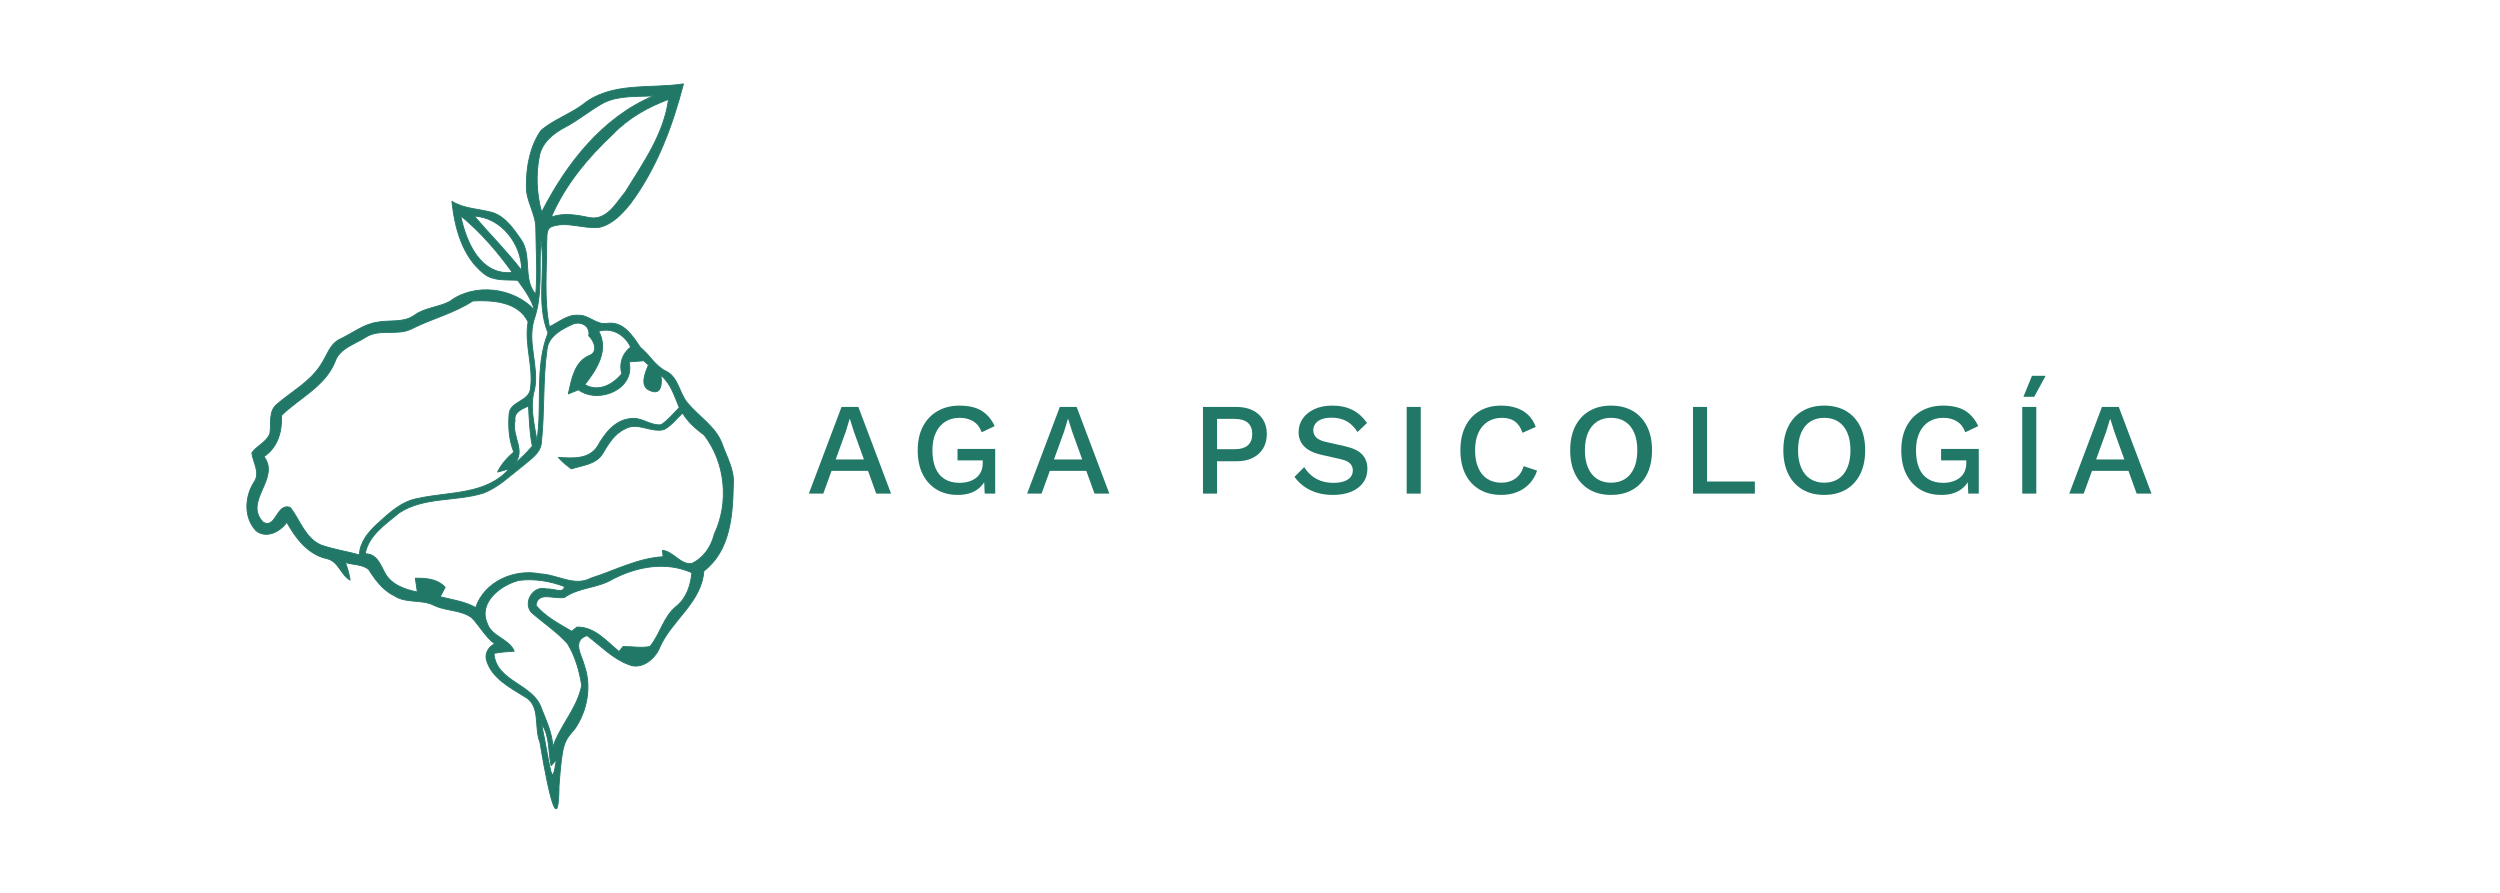 <?xml version="1.0" encoding="UTF-8" standalone="no"?><!DOCTYPE svg PUBLIC "-//W3C//DTD SVG 1.1//EN" "http://www.w3.org/Graphics/SVG/1.1/DTD/svg11.dtd"><svg width="100%" height="100%" viewBox="0 0 5834 2084" version="1.1" xmlns="http://www.w3.org/2000/svg" xmlns:xlink="http://www.w3.org/1999/xlink" xml:space="preserve" xmlns:serif="http://www.serif.com/" style="fill-rule:evenodd;clip-rule:evenodd;stroke-linejoin:round;stroke-miterlimit:2;"><g id="_-217867fc" serif:id="#217867fc"><g><path d="M1360.21,243.964c65.866,-53.685 156.361,-36.177 234.779,-48.2c-25.841,99.195 -62.492,197.178 -124.245,280.026c-19.038,23.256 -41.345,47.568 -71.774,54.581c-37.284,4.641 -75.359,-14.766 -112.01,-1.424c-13.817,6.223 -9.651,24.259 -11.18,36.335c0.105,65.656 -6.487,132.42 6.275,197.284c21.727,-10.283 41.872,-28.793 67.344,-26.947c25.313,-1.055 43.032,24.416 69.084,18.773c37.231,-4.324 58.062,30.113 75.939,56.428c21.622,17.297 34.858,44.087 60.699,55.847c27.897,14.397 29.901,49.993 48.358,72.669c26.79,32.644 66.869,55.795 81.951,97.192c10.6,30.376 28.583,59.908 25.841,93.184c-1.213,72.143 -6.697,155.201 -68.767,202.874c-5.59,75.254 -77.522,115.65 -104.311,181.358c-11.55,25.683 -42.664,49.835 -71.563,36.757c-37.548,-14.028 -65.234,-44.192 -96.822,-67.554c-35.913,12.023 -12.446,45.141 -5.96,70.349c17.087,49.044 6.592,105.63 -22.729,147.765c-26.209,29.743 -28.91,34.97 -36.557,132.162c-0.791,103.52 -18.973,52.677 -44.761,-102.05c-14.291,-34.647 3.217,-86.117 -36.493,-106.156c-33.54,-20.989 -73.988,-41.82 -87.225,-81.952c-6.276,-16.875 3.059,-33.118 18.194,-40.923c-21.938,-16.506 -34.595,-41.292 -53.263,-60.751c-25.208,-18.879 -59.486,-15.241 -87.33,-28.583c-29.321,-15.24 -65.076,-4.166 -93.237,-22.465c-26.843,-13.026 -44.825,-37.232 -60.171,-61.859c-14.819,-11.918 -36.335,-10.547 -54.107,-15.874c4.693,13.29 8.859,26.843 10.916,40.923c-21.991,-12.129 -26.842,-43.296 -53.158,-49.729c-44.508,-9.387 -73.935,-47.568 -94.66,-85.327c-15.188,22.149 -47.831,39.13 -71.773,19.829c-28.689,-30.587 -26.579,-78.154 -5.327,-112.327c16.401,-22.149 -1.634,-46.197 -4.535,-69.295c11.707,-17.086 34.647,-24.891 42.083,-45.3c4.008,-22.887 -4.113,-51.522 16.612,-68.292c33.962,-29.321 75.359,-51.259 100.778,-89.546c15.24,-21.199 21.463,-51.048 47.198,-62.755c28.636,-13.659 54.582,-34.647 86.803,-39.235c28.425,-5.432 60.277,2.004 85.485,-15.716c24.522,-18.299 56.427,-18.51 82.9,-32.59c57.746,-43.824 148.873,-32.644 197.706,19.987c-7.277,-25.999 -23.467,-47.779 -39.024,-69.295c-26.526,-1.899 -57.008,2.479 -79.104,-15.663c-50.732,-39.973 -68.029,-107.528 -74.568,-168.754c29.11,18.141 63.757,17.298 95.662,26.526c29.374,10.073 47.884,37.39 64.918,61.701c27.739,38.708 3.481,91.918 35.069,129.044c4.483,-50.942 0.58,-102.096 0.211,-153.091c0.422,-35.017 -23.256,-64.812 -22.096,-99.987c-0.211,-44.773 8.385,-92.393 34.331,-129.677c29.215,-24.944 66.816,-37.39 97.614,-60.277m48.886,-4.324c-31.536,17.033 -58.906,40.764 -90.758,57.323c-27.001,14.028 -53.369,35.544 -59.645,66.922c-8.437,43.19 -6.644,88.859 5.327,131.259c57.271,-112.749 141.911,-221.49 261.41,-271.536c-38.813,2.426 -80.369,-1.582 -116.334,16.032m20.777,73.777c-58.905,55.267 -111.483,118.55 -143.546,193.382c29.479,-11.233 60.013,-4.852 89.756,1.001c39.71,7.225 61.701,-33.856 83.059,-59.696c41.766,-67.713 89.914,-135.162 100.936,-216.217c-48.306,17.931 -94.344,44.087 -130.205,81.53m-354.752,190.059c12.287,60.277 45.51,139.961 120.448,132.314c-34.647,-48.57 -74.357,-94.344 -120.448,-132.314m31.694,0.897c36.44,42.61 76.256,82.267 110.481,126.723c0.527,-60.54 -47.198,-123.823 -110.481,-126.723m155.359,55.741c-4.693,61.912 5.063,126.249 -15.979,186.052c-16.295,53.474 11.918,108.002 1.424,162.109c-12.076,39.183 -0.949,80.633 5.379,119.974c12.92,-83.059 -5.801,-171.813 25.893,-251.286c-28.319,-68.292 -5.01,-145.286 -16.717,-216.849m-301.173,207.093c-33.751,17.403 -74.463,-1.107 -107.212,19.46c-26.315,17.192 -62.597,25.998 -72.828,59.591c-24.047,56.374 -82.689,82.69 -123.876,123.032c1.266,37.443 -8.332,74.358 -41.187,96.296c39.236,50.995 -48.464,103.572 -2.267,152.669c30.692,18.352 31.588,-46.829 64.021,-33.803c22.518,29.532 34.384,70.771 70.824,87.277c29.268,10.337 60.224,14.819 90.125,23.046c1.213,-29.163 20.251,-52.367 40.659,-71.246c28.267,-25.682 57.799,-54.318 97.087,-60.593c72.669,-15.979 158.101,-7.489 212.103,-68.926c-9.124,2.584 -18.194,5.168 -27.318,7.647c8.596,-18.51 22.73,-33.435 37.812,-46.829c-11.233,-27.898 -13.184,-58.379 -10.969,-88.016c1.529,-30.165 46.038,-29.69 49.782,-58.959c7.594,-52.577 -14.66,-104.047 -5.431,-156.625c-22.097,-47.409 -82.954,-51.311 -129.097,-48.886c-43.982,28.847 -95.61,41.187 -142.228,64.865m374.634,-10.336c-24.786,11.338 -54.687,27.001 -58.906,56.955c-10.442,72.986 -5.432,147.238 -13.5,220.435c-2.637,23.994 -25.261,37.284 -41.82,51.786c-30.006,22.94 -57.587,50.995 -93.5,64.654c-64.074,20.092 -138.009,8.016 -196.282,45.933c-31.325,26.526 -71.932,52.261 -79.367,95.82c25.629,-0.843 35.016,23.626 44.878,42.558c14.08,28.847 47.145,40.818 76.73,46.46c-1.582,-10.705 -3.111,-21.41 -4.693,-32.116c24.574,-0.685 51.997,1.688 69.558,21.095c-3.797,7.33 -7.647,14.713 -11.444,22.096c27.95,7.014 57.271,10.969 82.743,25.26c20.514,-60.857 90.283,-90.916 150.718,-78.629c39.816,1.477 79.526,30.745 118.339,9.967c55.689,-17.613 109.11,-46.723 168.28,-49.94c-0.317,-3.745 -1.055,-11.286 -1.372,-15.03c26.052,3.322 40.871,33.171 67.555,31.167c28.319,-12.92 45.985,-39.341 53.316,-68.926c34.911,-73.619 26.209,-166.17 -23.415,-230.929c-19.512,-14.503 -38.075,-30.587 -50.574,-51.734c-14.08,13.237 -26.104,29.585 -43.507,38.708c-30.217,8.016 -61.964,-18.668 -90.916,-1.582c-25.155,11.496 -39.182,35.966 -52.683,58.589c-15.82,24.522 -47.251,26.474 -72.459,34.753c-10.81,-8.174 -21.621,-16.506 -30.481,-26.895c31.536,2.215 71.088,5.379 91.022,-24.997c16.612,-29.848 40.185,-61.753 77.1,-65.445c25.471,-4.693 46.987,17.561 71.931,14.239c16.295,-10.705 28.477,-26.368 42.241,-39.921c-11.232,-26.632 -19.512,-56.269 -42.927,-75.307c2.848,16.138 2.11,46.672 -22.94,36.494c-28.266,-9.229 -13.975,-41.398 -6.064,-60.646c-2.742,-2.426 -8.174,-7.383 -10.864,-9.862c-11.443,0.791 -22.887,1.687 -34.278,2.637c15.082,63.388 -71.088,99.565 -118.233,65.128c-7.858,3.27 -15.768,6.434 -23.679,9.493c7.7,-33.487 13.975,-75.254 49.888,-89.862c20.778,-8.332 10.284,-34.436 -2.267,-45.564c4.851,-22.781 -18.669,-35.649 -38.128,-26.842m61.437,16.032c24.575,44.35 -4.957,89.967 -32.38,124.667c31.905,18.246 65.498,0.369 86.276,-25.419c-6.75,-23.784 1.476,-47.145 20.672,-62.228c-13.395,-28.635 -42.927,-46.091 -74.568,-37.02m-195.122,208.675c-9.282,35.965 27.792,71.087 -3.059,102.254c15.61,-12.973 30.27,-27.159 43.349,-42.768c-6.592,-30.798 -6.961,-62.281 -8.965,-93.554c-14.661,6.487 -34.647,14.028 -31.325,34.068m227.132,370.151c-34.7,20.989 -77.785,18.563 -111.272,42.083c-21.938,6.329 -63.23,-16.084 -66.974,19.091c22.043,26.842 53.843,42.768 83.164,60.277c4.113,-3.323 8.227,-6.592 12.393,-9.862c41.925,-0.58 68.556,33.276 98.299,57.165c3.006,-3.902 6.065,-7.804 9.176,-11.654c20.883,-0.369 42.241,4.113 62.861,-0.158c23.889,-28.636 31.061,-68.715 60.752,-93.131c24.469,-18.985 34.12,-49.256 37.02,-78.999c-60.804,-27.264 -127.989,-14.555 -185.419,15.188m-217.692,2.584c-41.82,10.231 -95.557,50.785 -74.78,99.407c9.704,32.116 50.574,36.124 63.389,65.92c-15.821,1.16 -31.694,2.056 -47.304,4.957c4.324,66.605 92.024,70.718 110.903,128.939c11.391,28.951 25.102,57.587 26.579,89.228c17.139,-50.309 57.376,-90.494 67.185,-143.493c-5.379,-33.857 -15.03,-68.188 -33.224,-97.509c-24.891,-27.686 -56.374,-48.147 -84.113,-72.617c-20.409,-23.573 4.483,-64.021 35.28,-54.739c12.604,-1.793 41.556,12.076 41.556,-5.748c-33.224,-12.71 -70.033,-18.722 -105.471,-14.345m52.261,334.977c23.414,113.857 23.256,153.989 34.805,83.586c-3.111,3.481 -9.334,10.442 -12.445,13.87c-7.278,-32.485 -2.215,-68.873 -22.36,-97.456Z" style="fill:#217867;fill-rule:nonzero;stroke:#217867;stroke-width:2.08px;"/><g><path d="M1887.51,1151.88l76.314,-202.28l39.23,0l76.315,202.28l-34.633,0l-52.102,-144.661l-9.195,-29.116l-0.919,0l-8.582,28.503l-52.715,145.274l-33.713,0Zm40.762,-53.022l0,-26.664l109.415,0l0,26.664l-109.415,0Z" style="fill:#217867;fill-rule:nonzero;"/><path d="M2235.06,1154.94c-19.002,0 -35.45,-4.188 -49.344,-12.565c-13.894,-8.378 -24.723,-20.28 -32.487,-35.706c-7.765,-15.426 -11.647,-34.071 -11.647,-55.933c0,-21.454 4.036,-39.945 12.106,-55.474c8.071,-15.529 19.513,-27.533 34.327,-36.012c14.813,-8.479 31.823,-12.719 51.029,-12.719c21.046,0 38.056,3.882 51.03,11.646c12.975,7.765 23.344,19.82 31.108,36.166l-30.342,14.404c-3.882,-11.237 -10.267,-19.666 -19.155,-25.285c-8.888,-5.619 -19.666,-8.428 -32.334,-8.428c-12.668,0 -23.753,2.963 -33.254,8.888c-9.501,5.925 -16.907,14.558 -22.22,25.898c-5.312,11.34 -7.968,24.978 -7.968,40.916c0,16.141 2.349,29.882 7.049,41.222c4.699,11.34 11.799,19.972 21.3,25.898c9.501,5.925 21.199,8.888 35.093,8.888c7.56,0 14.609,-0.971 21.147,-2.912c6.539,-1.941 12.26,-4.801 17.163,-8.581c4.904,-3.78 8.735,-8.582 11.494,-14.405c2.758,-5.823 4.137,-12.719 4.137,-20.688l0,-5.823l-58.845,0l0,-26.664l87.961,0l0,104.205l-24.519,0l-1.839,-40.763l6.13,3.065c-4.904,12.872 -13.025,22.884 -24.365,30.035c-11.34,7.152 -25.592,10.727 -42.755,10.727Z" style="fill:#217867;fill-rule:nonzero;"/><path d="M2396.89,1151.88l76.314,-202.28l39.23,0l76.315,202.28l-34.633,0l-52.102,-144.661l-9.195,-29.116l-0.919,0l-8.582,28.503l-52.715,145.274l-33.713,0Zm40.762,-53.022l0,-26.664l109.415,0l0,26.664l-109.415,0Z" style="fill:#217867;fill-rule:nonzero;"/><path d="M2885.12,949.596c14.506,0 27.021,2.554 37.544,7.662c10.523,5.108 18.747,12.361 24.672,21.76c5.925,9.399 8.888,20.739 8.888,34.02c0,13.077 -2.963,24.366 -8.888,33.867c-5.925,9.501 -14.149,16.805 -24.672,21.913c-10.523,5.108 -23.038,7.662 -37.544,7.662l-45.054,0l0,75.396l-32.793,0l0,-202.28l77.847,0Zm-5.211,98.688c14.507,0 25.183,-3.014 32.028,-9.042c6.845,-6.027 10.267,-14.762 10.267,-26.204c0,-11.646 -3.422,-20.483 -10.267,-26.511c-6.845,-6.027 -17.521,-9.041 -32.028,-9.041l-39.843,0l0,70.798l39.843,0Z" style="fill:#217867;fill-rule:nonzero;"/><path d="M3109.16,946.531c18.184,0 33.917,3.422 47.198,10.267c13.281,6.845 24.519,16.908 33.714,30.189l-22.067,21.147c-7.765,-11.85 -16.499,-20.381 -26.205,-25.591c-9.705,-5.21 -21.198,-7.815 -34.479,-7.815c-9.808,0 -17.878,1.328 -24.212,3.984c-6.334,2.656 -10.983,6.181 -13.946,10.574c-2.962,4.392 -4.444,9.347 -4.444,14.864c0,6.334 2.197,11.851 6.59,16.55c4.393,4.7 12.617,8.377 24.672,11.034l41.069,9.194c19.615,4.291 33.509,10.829 41.682,19.615c8.173,8.786 12.259,19.922 12.259,33.407c0,12.464 -3.371,23.293 -10.114,32.487c-6.743,9.195 -16.09,16.244 -28.043,21.148c-11.953,4.903 -26,7.355 -42.142,7.355c-14.302,0 -27.175,-1.839 -38.617,-5.516c-11.442,-3.678 -21.454,-8.684 -30.035,-15.018c-8.582,-6.334 -15.631,-13.588 -21.148,-21.76l22.68,-22.68c4.291,7.151 9.705,13.536 16.244,19.155c6.538,5.619 14.149,9.961 22.833,13.026c8.684,3.064 18.338,4.597 28.963,4.597c9.398,0 17.52,-1.124 24.365,-3.372c6.845,-2.247 12.055,-5.567 15.631,-9.96c3.575,-4.393 5.363,-9.655 5.363,-15.784c0,-5.926 -1.992,-11.136 -5.976,-15.631c-3.984,-4.495 -11.391,-7.969 -22.22,-10.42l-44.441,-10.114c-12.259,-2.657 -22.373,-6.437 -30.342,-11.34c-7.968,-4.904 -13.893,-10.881 -17.776,-17.93c-3.882,-7.049 -5.823,-14.966 -5.823,-23.752c0,-11.442 3.116,-21.812 9.348,-31.108c6.232,-9.297 15.273,-16.755 27.124,-22.374c11.851,-5.619 25.949,-8.428 42.295,-8.428Z" style="fill:#217867;fill-rule:nonzero;"/><rect x="3282.63" y="949.596" width="32.794" height="202.28" style="fill:#217867;fill-rule:nonzero;"/><path d="M3586.97,1098.24c-4.087,12.259 -10.216,22.629 -18.389,31.108c-8.173,8.479 -17.776,14.864 -28.81,19.155c-11.033,4.291 -23.19,6.436 -36.471,6.436c-19.411,0 -36.268,-4.188 -50.57,-12.565c-14.303,-8.378 -25.336,-20.331 -33.101,-35.859c-7.764,-15.529 -11.646,-34.122 -11.646,-55.78c0,-21.659 3.882,-40.252 11.646,-55.781c7.765,-15.528 18.798,-27.481 33.101,-35.858c14.302,-8.377 31.057,-12.566 50.263,-12.566c13.281,0 25.285,1.839 36.012,5.517c10.727,3.677 19.871,9.194 27.43,16.55c7.56,7.355 13.384,16.55 17.47,27.583l-30.955,13.792c-4.086,-12.055 -10.012,-20.892 -17.776,-26.511c-7.764,-5.619 -17.878,-8.428 -30.342,-8.428c-12.464,0 -23.395,2.963 -32.794,8.888c-9.399,5.925 -16.703,14.507 -21.913,25.745c-5.211,11.237 -7.816,24.927 -7.816,41.069c0,15.937 2.452,29.575 7.356,40.915c4.904,11.34 11.953,19.973 21.147,25.898c9.195,5.926 20.228,8.888 33.101,8.888c12.463,0 23.241,-3.218 32.334,-9.654c9.092,-6.436 15.579,-16.09 19.462,-28.963l31.261,10.421Z" style="fill:#217867;fill-rule:nonzero;"/><path d="M3759.52,946.531c19.615,0 36.573,4.189 50.876,12.566c14.303,8.377 25.336,20.33 33.1,35.858c7.765,15.529 11.647,34.122 11.647,55.781c0,21.658 -3.882,40.251 -11.647,55.78c-7.764,15.528 -18.797,27.481 -33.1,35.859c-14.303,8.377 -31.261,12.565 -50.876,12.565c-19.411,0 -36.268,-4.188 -50.57,-12.565c-14.303,-8.378 -25.336,-20.331 -33.101,-35.859c-7.764,-15.529 -11.646,-34.122 -11.646,-55.78c0,-21.659 3.882,-40.252 11.646,-55.781c7.765,-15.528 18.798,-27.481 33.101,-35.858c14.302,-8.377 31.159,-12.566 50.57,-12.566Zm0,28.503c-12.668,0 -23.549,2.963 -32.641,8.888c-9.092,5.925 -16.09,14.507 -20.994,25.745c-4.904,11.237 -7.356,24.927 -7.356,41.069c0,15.937 2.452,29.575 7.356,40.915c4.904,11.34 11.902,19.973 20.994,25.898c9.092,5.926 19.973,8.888 32.641,8.888c12.872,0 23.854,-2.962 32.947,-8.888c9.092,-5.925 16.09,-14.558 20.994,-25.898c4.904,-11.34 7.356,-24.978 7.356,-40.915c0,-16.142 -2.452,-29.832 -7.356,-41.069c-4.904,-11.238 -11.902,-19.82 -20.994,-25.745c-9.093,-5.925 -20.075,-8.888 -32.947,-8.888Z" style="fill:#217867;fill-rule:nonzero;"/><path d="M3983.56,1123.68l111.56,0l0,28.197l-144.354,0l0,-202.28l32.794,0l0,174.083Z" style="fill:#217867;fill-rule:nonzero;"/><path d="M4256.94,946.531c19.615,0 36.574,4.189 50.876,12.566c14.303,8.377 25.336,20.33 33.101,35.858c7.764,15.529 11.646,34.122 11.646,55.781c0,21.658 -3.882,40.251 -11.646,55.78c-7.765,15.528 -18.798,27.481 -33.101,35.859c-14.302,8.377 -31.261,12.565 -50.876,12.565c-19.411,0 -36.267,-4.188 -50.57,-12.565c-14.303,-8.378 -25.336,-20.331 -33.1,-35.859c-7.765,-15.529 -11.647,-34.122 -11.647,-55.78c0,-21.659 3.882,-40.252 11.647,-55.781c7.764,-15.528 18.797,-27.481 33.1,-35.858c14.303,-8.377 31.159,-12.566 50.57,-12.566Zm0,28.503c-12.668,0 -23.548,2.963 -32.641,8.888c-9.092,5.925 -16.09,14.507 -20.994,25.745c-4.904,11.237 -7.355,24.927 -7.355,41.069c0,15.937 2.451,29.575 7.355,40.915c4.904,11.34 11.902,19.973 20.994,25.898c9.093,5.926 19.973,8.888 32.641,8.888c12.872,0 23.855,-2.962 32.947,-8.888c9.092,-5.925 16.09,-14.558 20.994,-25.898c4.904,-11.34 7.356,-24.978 7.356,-40.915c0,-16.142 -2.452,-29.832 -7.356,-41.069c-4.904,-11.238 -11.902,-19.82 -20.994,-25.745c-9.092,-5.925 -20.075,-8.888 -32.947,-8.888Z" style="fill:#217867;fill-rule:nonzero;"/><path d="M4530.32,1154.94c-19.002,0 -35.45,-4.188 -49.344,-12.565c-13.894,-8.378 -24.723,-20.28 -32.487,-35.706c-7.765,-15.426 -11.647,-34.071 -11.647,-55.933c0,-21.454 4.036,-39.945 12.106,-55.474c8.071,-15.529 19.513,-27.533 34.327,-36.012c14.813,-8.479 31.823,-12.719 51.029,-12.719c21.046,0 38.056,3.882 51.03,11.646c12.975,7.765 23.344,19.82 31.108,36.166l-30.342,14.404c-3.882,-11.237 -10.267,-19.666 -19.155,-25.285c-8.888,-5.619 -19.666,-8.428 -32.334,-8.428c-12.668,0 -23.753,2.963 -33.254,8.888c-9.501,5.925 -16.907,14.558 -22.22,25.898c-5.312,11.34 -7.968,24.978 -7.968,40.916c0,16.141 2.349,29.882 7.049,41.222c4.699,11.34 11.799,19.972 21.3,25.898c9.501,5.925 21.199,8.888 35.093,8.888c7.56,0 14.609,-0.971 21.147,-2.912c6.539,-1.941 12.26,-4.801 17.163,-8.581c4.904,-3.78 8.735,-8.582 11.494,-14.405c2.758,-5.823 4.137,-12.719 4.137,-20.688l0,-5.823l-58.845,0l0,-26.664l87.961,0l0,104.205l-24.519,0l-1.839,-40.763l6.13,3.065c-4.904,12.872 -13.025,22.884 -24.365,30.035c-11.34,7.152 -25.592,10.727 -42.755,10.727Z" style="fill:#217867;fill-rule:nonzero;"/><path d="M4751.91,949.596l0,202.28l-32.794,0l0,-202.28l32.794,0Zm-10.114,-72.637l31.875,0l-26.664,49.037l-25.132,0l19.921,-49.037Z" style="fill:#217867;fill-rule:nonzero;"/><path d="M4828.84,1151.88l76.315,-202.28l39.23,0l76.314,202.28l-34.633,0l-52.102,-144.661l-9.194,-29.116l-0.92,0l-8.581,28.503l-52.716,145.274l-33.713,0Zm40.762,-53.022l0,-26.664l109.415,0l0,26.664l-109.415,0Z" style="fill:#217867;fill-rule:nonzero;"/></g></g></g></svg>